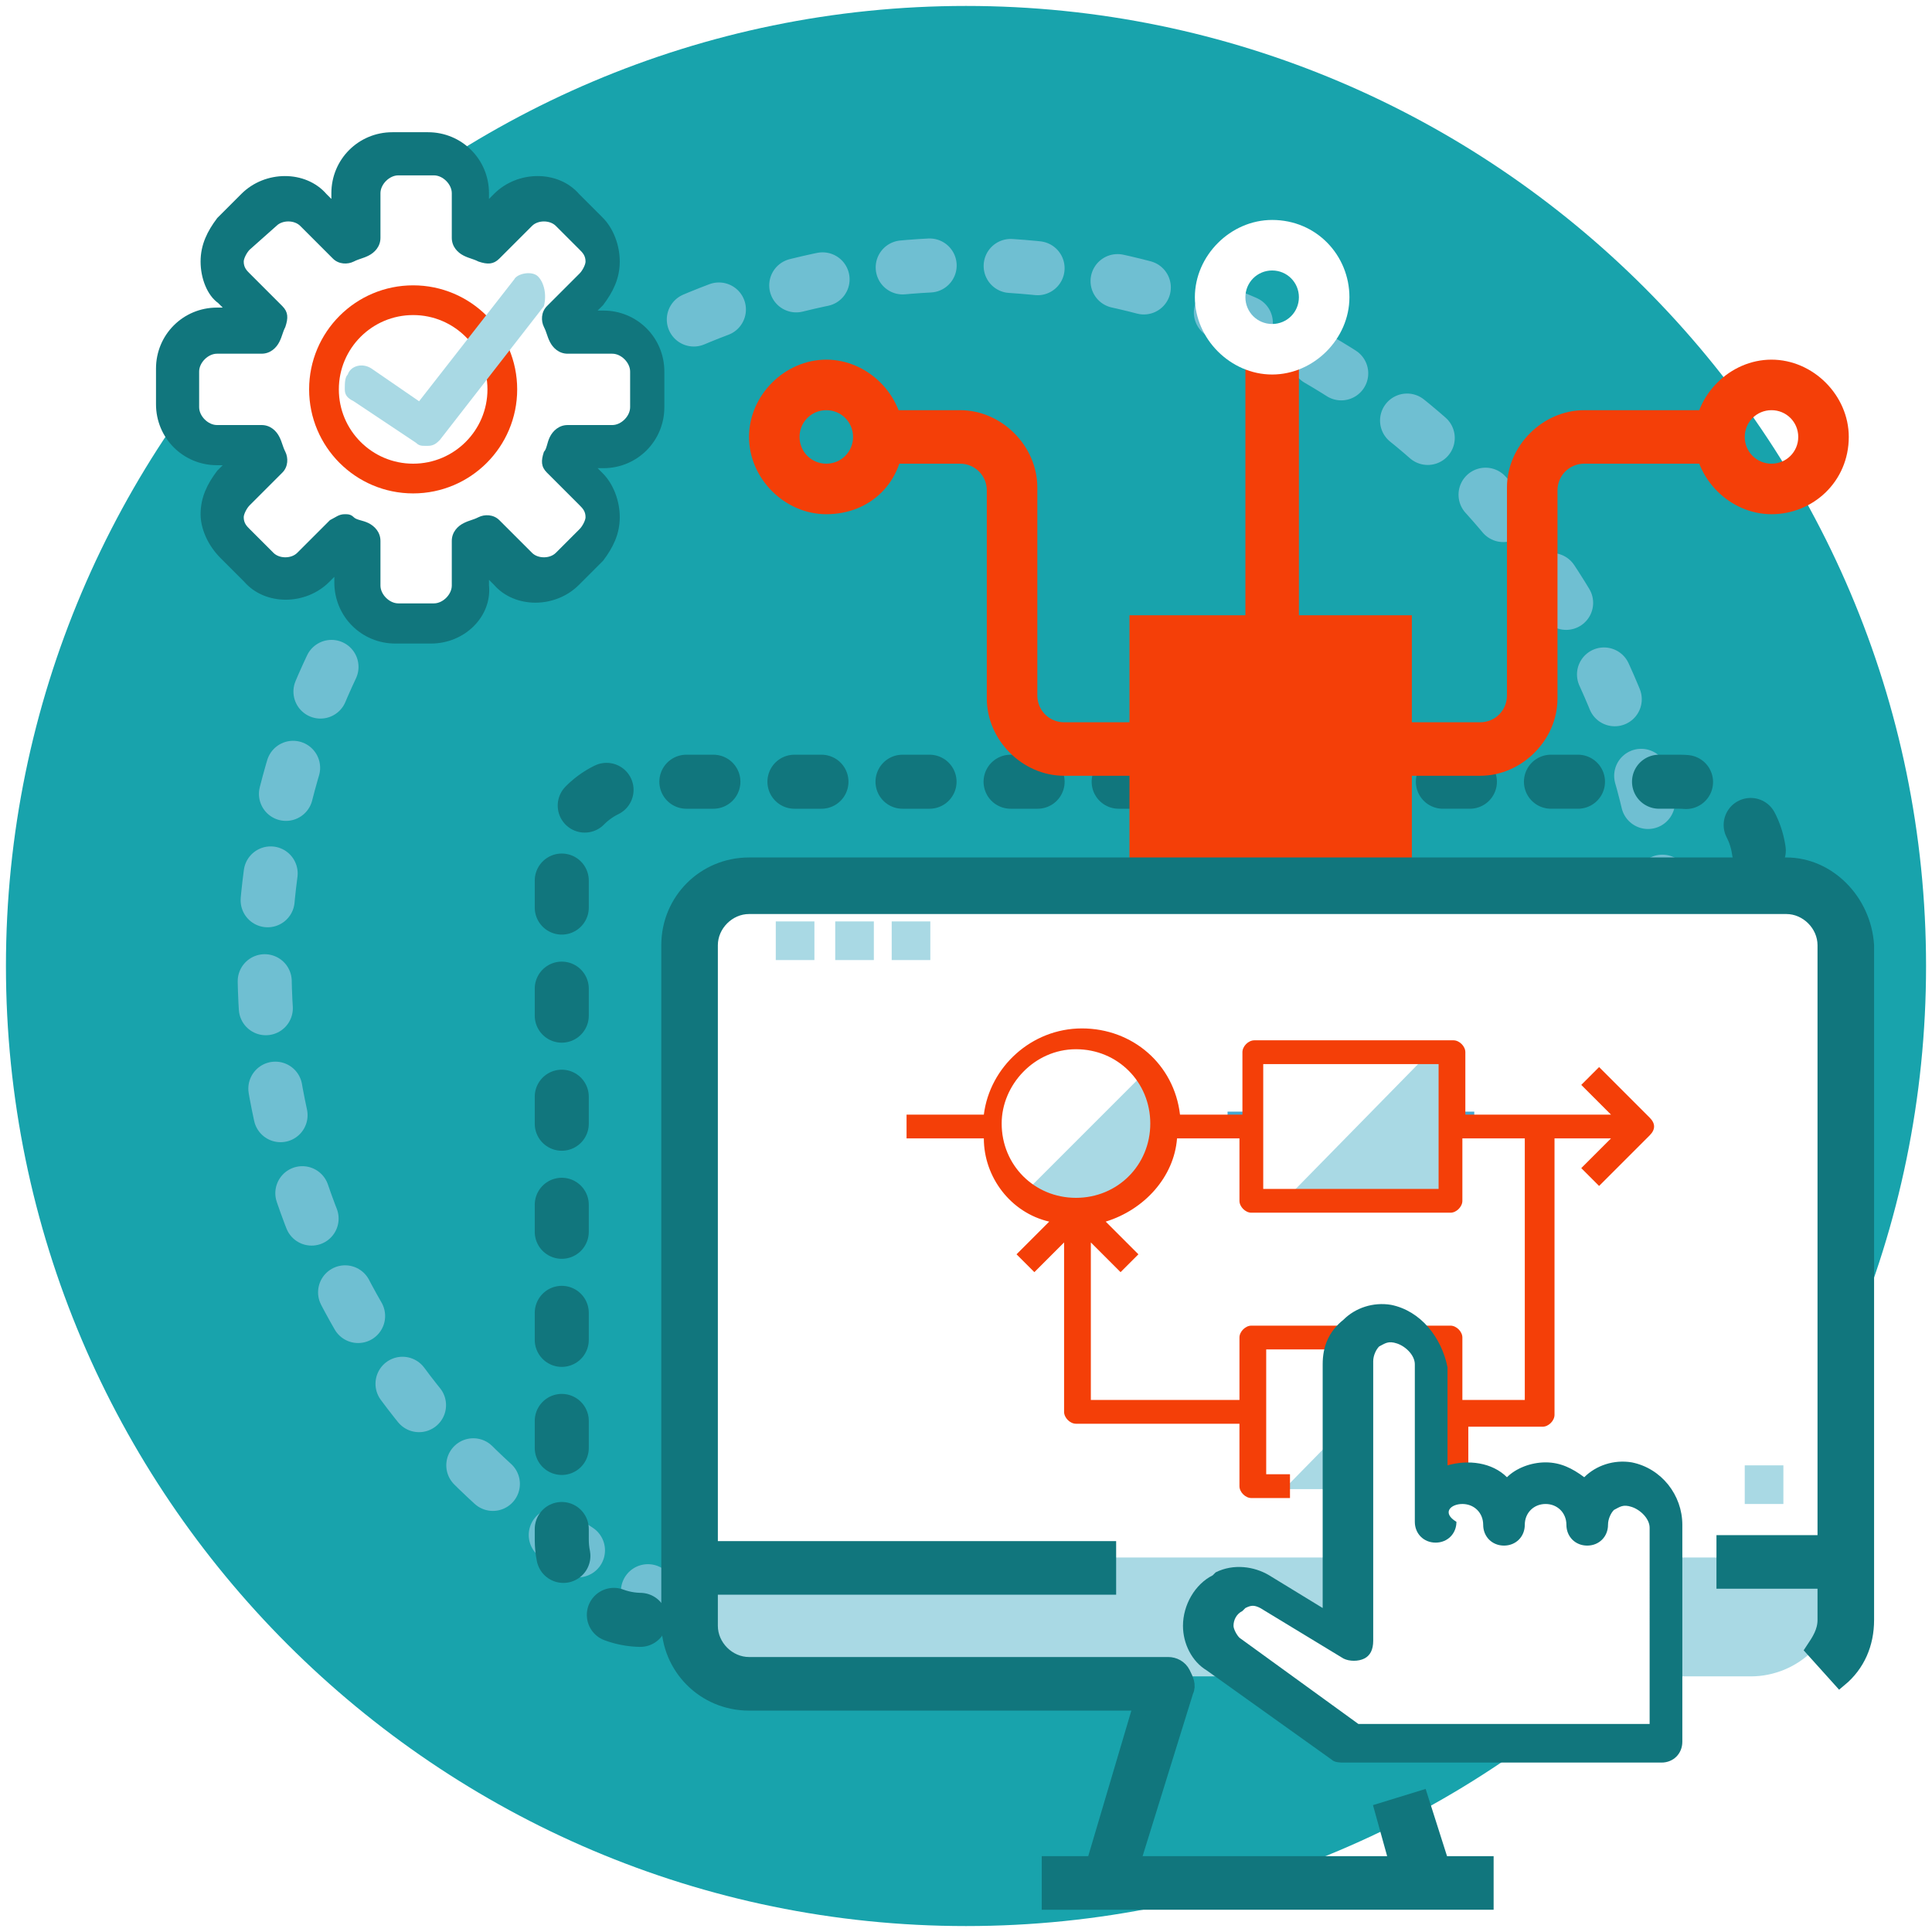 <?xml version="1.0" encoding="utf-8"?>
<!-- Generator: Adobe Illustrator 25.4.1, SVG Export Plug-In . SVG Version: 6.00 Build 0)  -->
<svg version="1.1" id="Warstwa_1" xmlns="http://www.w3.org/2000/svg" xmlns:xlink="http://www.w3.org/1999/xlink" x="0px" y="0px"
	 viewBox="0 0 65 65" style="enable-background:new 0 0 65 65;" xml:space="preserve">
<style type="text/css">
	.st0{fill-rule:evenodd;clip-rule:evenodd;fill:#18A3AC;}
	.st1{fill:none;stroke:#E52A17;stroke-width:1.506;stroke-linejoin:round;stroke-miterlimit:10;}
	.st2{fill:#E52A17;}
	.st3{fill:#FFFFFF;}
	.st4{fill-rule:evenodd;clip-rule:evenodd;fill:#4646CC;}
	.st5{fill:#A9D9E4;}
	.st6{fill:#463E77;}
	.st7{fill:#463E77;stroke:#463E77;stroke-width:6;stroke-miterlimit:10;}
	.st8{fill:none;stroke:#F43F08;stroke-width:2;stroke-linejoin:round;stroke-miterlimit:10;}
	.st9{fill:none;stroke:#FFFFFF;stroke-width:2;stroke-linejoin:round;stroke-miterlimit:10;}
	.st10{fill:#F43F08;}
	.st11{fill:#F41D00;}
	.st12{fill-rule:evenodd;clip-rule:evenodd;fill:#463E77;}
	.st13{fill-rule:evenodd;clip-rule:evenodd;fill:#FFFFFF;}
	.st14{fill:none;stroke:#FFFFFF;stroke-linecap:round;stroke-miterlimit:10;}
	.st15{fill:none;stroke:#FFFFFF;stroke-width:1.147;stroke-linecap:round;stroke-miterlimit:10;}
	.st16{fill:#FFFFFF;stroke:#F43F08;stroke-miterlimit:10;}
	.st17{fill:none;stroke:#F43F08;stroke-width:2.309;stroke-linejoin:round;stroke-miterlimit:10;}
	.st18{fill:none;stroke:#FFFFFF;stroke-width:2.309;stroke-linejoin:round;stroke-miterlimit:10;}
	.st19{fill:none;stroke:#463E77;stroke-width:2.309;stroke-linejoin:round;stroke-miterlimit:10;}
	.st20{fill-rule:evenodd;clip-rule:evenodd;fill:#F43F08;}
	.st21{fill-rule:evenodd;clip-rule:evenodd;fill:#F41D00;}
	.st22{fill:#463E77;stroke:#463E77;stroke-width:4;stroke-miterlimit:10;}
	.st23{fill:#4646CC;stroke:#463E77;stroke-width:2.654;stroke-miterlimit:10;}
	.st24{fill:#4646CC;stroke:#463E77;stroke-width:3.539;stroke-miterlimit:10;}
	.st25{fill:none;stroke:#E52A17;stroke-width:1.147;stroke-linecap:round;stroke-miterlimit:10;}
	.st26{fill:#4646CC;}
	.st27{fill:#E61B72;stroke:#E52A17;stroke-width:1.147;stroke-linecap:round;stroke-miterlimit:10;}
	.st28{fill:#E52A17;stroke:#E52A17;stroke-width:1.147;stroke-linecap:round;stroke-miterlimit:10;}
	.st29{fill:none;}
	.st30{fill:#463E77;stroke:#463E77;stroke-width:5.551;stroke-miterlimit:10;}
	.st31{fill:none;stroke:#F43F08;stroke-width:1.85;stroke-linejoin:round;stroke-miterlimit:10;}
	.st32{fill:none;stroke:#FFFFFF;stroke-width:1.312;stroke-linejoin:round;stroke-miterlimit:10;}
	.st33{fill:#463E77;stroke:#463E77;stroke-width:1.85;stroke-miterlimit:10;}
	.st34{fill:none;stroke:#F43F08;stroke-width:1.833;stroke-linejoin:round;stroke-miterlimit:10;}
	.st35{fill:#FFFFFF;stroke:#F43F08;stroke-width:1.85;stroke-miterlimit:10;}
	.st36{fill:none;stroke:#463E77;stroke-width:1.85;stroke-linejoin:round;stroke-miterlimit:10;}
	.st37{fill:none;stroke:#F43F08;stroke-width:1.552;stroke-linejoin:round;stroke-miterlimit:10;}
	.st38{fill:#FFFFFF;stroke:#F43F08;stroke-width:1.85;stroke-linejoin:round;stroke-miterlimit:10;}
	.st39{fill:none;stroke:#463E77;stroke-width:1.552;stroke-linejoin:round;stroke-miterlimit:10;}
	.st40{fill:none;stroke:#F43F08;stroke-width:1.968;stroke-linejoin:round;stroke-miterlimit:10;}
	.st41{fill:none;stroke:#F43F08;stroke-width:1.313;stroke-linejoin:round;stroke-miterlimit:10;}
	.st42{fill:none;stroke:#FFFFFF;stroke-width:1.313;stroke-linejoin:round;stroke-miterlimit:10;}
	.st43{fill:#FFFFFF;stroke:#F41D00;stroke-width:2.988;stroke-miterlimit:10;}
	.st44{fill:#FFFFFF;stroke:#F41D00;stroke-width:2;stroke-miterlimit:10;}
	.st45{fill:#E20613;}
	.st46{fill:none;stroke:#FFFFFF;stroke-width:0.656;stroke-miterlimit:10;}
	.st47{fill:#463E77;stroke:#E52A17;stroke-width:2.26;stroke-linejoin:round;stroke-miterlimit:10;}
	.st48{fill:none;stroke:#E52A17;stroke-width:2.26;stroke-linejoin:round;stroke-miterlimit:10;}
	.st49{fill:none;stroke:#000100;stroke-width:2.26;stroke-linejoin:round;stroke-miterlimit:10;}
	.st50{fill:#FFFFFF;stroke:#E52A17;stroke-width:2.26;stroke-linejoin:round;stroke-miterlimit:10;}
	.st51{fill:#463E77;stroke:#463E77;stroke-width:5.312;stroke-miterlimit:10;}
	.st52{fill:none;stroke:#F43F08;stroke-width:1.771;stroke-linejoin:round;stroke-miterlimit:10;}
	.st53{fill:none;stroke:#FFFFFF;stroke-width:1.255;stroke-linejoin:round;stroke-miterlimit:10;}
	.st54{fill:#463E77;stroke:#463E77;stroke-width:1.771;stroke-miterlimit:10;}
	.st55{fill:none;stroke:#F43F08;stroke-width:1.682;stroke-linejoin:round;stroke-miterlimit:10;}
	.st56{fill:none;stroke:#FFFFFF;stroke-width:1.682;stroke-linejoin:round;stroke-miterlimit:10;}
	.st57{fill:#463E77;stroke:#FFFFFF;stroke-width:2.045;stroke-linejoin:round;stroke-miterlimit:10;}
	.st58{fill:none;stroke:#F43F08;stroke-width:2.045;stroke-linejoin:round;stroke-miterlimit:10;}
	.st59{fill:#FFFFFF;stroke:#F43F08;stroke-width:2.045;stroke-linejoin:round;stroke-miterlimit:10;}
	.st60{fill:none;stroke:#F43F08;stroke-width:1.776;stroke-linejoin:round;stroke-miterlimit:10;}
	.st61{fill:none;stroke:#E52A17;stroke-width:1.24;stroke-linecap:round;stroke-miterlimit:10;}
	.st62{fill:#FFFFFF;stroke:#F43F08;stroke-width:1.902;stroke-miterlimit:10;}
	.st63{fill:none;stroke:#F43F08;stroke-width:1.902;stroke-linejoin:round;stroke-miterlimit:10;}
	.st64{fill:none;stroke:#463E77;stroke-width:2.702;stroke-linejoin:round;stroke-miterlimit:10;}
	.st65{fill:none;stroke:#F43F08;stroke-width:2.702;stroke-linejoin:round;stroke-miterlimit:10;}
	.st66{fill:#F41D00;stroke:#E52A17;stroke-width:0.713;stroke-miterlimit:10;}
	.st67{fill:none;stroke:#E52A17;stroke-width:1.902;stroke-miterlimit:10;}
	.st68{fill:#463E77;stroke:#E52A17;stroke-width:1.902;stroke-miterlimit:10;}
	.st69{fill:#FFFFFF;stroke:#F43F08;stroke-width:1.748;stroke-miterlimit:10;}
	.st70{fill:none;stroke:#F43F08;stroke-width:1.748;stroke-linejoin:round;stroke-miterlimit:10;}
	.st71{fill:none;stroke:#463E77;stroke-width:2.482;stroke-linejoin:round;stroke-miterlimit:10;}
	.st72{fill:none;stroke:#F43F08;stroke-width:2.482;stroke-linejoin:round;stroke-miterlimit:10;}
	.st73{fill:#463E77;stroke:#E52A17;stroke-width:2;stroke-linejoin:round;stroke-miterlimit:10;}
	.st74{fill:#FFFFFF;stroke:#463E77;stroke-width:1.096;stroke-miterlimit:10;}
	.st75{fill:none;stroke:#E52A17;stroke-width:1.116;stroke-linecap:round;stroke-miterlimit:10;}
	.st76{fill:none;stroke:#E52A17;stroke-width:1.116;stroke-linecap:round;stroke-miterlimit:10;stroke-dasharray:1.74,2.611;}
	.st77{fill:none;stroke:#E52A17;stroke-width:1.651;stroke-linecap:round;stroke-miterlimit:10;}
	.st78{fill:none;stroke:#E52A17;stroke-width:0.825;stroke-linecap:round;stroke-miterlimit:10;}
	.st79{fill:none;stroke:#E52A17;stroke-width:1.13;stroke-linecap:round;stroke-miterlimit:10;}
	.st80{fill:none;stroke:#FFFFFF;stroke-width:1.13;stroke-linejoin:round;stroke-miterlimit:10;}
	.st81{fill:none;stroke:#E52A17;stroke-width:0.847;stroke-linecap:round;stroke-miterlimit:10;}
	.st82{fill:#463E77;stroke:#E52A17;stroke-width:1.651;stroke-miterlimit:10;}
	.st83{fill:#463E77;stroke:#E52A17;stroke-width:2;stroke-miterlimit:10;}
	.st84{fill:none;stroke:#E52A17;stroke-width:2;stroke-linecap:round;stroke-miterlimit:10;}
	.st85{fill:#FFFFFF;stroke:#E52A17;stroke-linecap:round;stroke-miterlimit:10;}
	.st86{fill:#FFFFFF;stroke:#E52A17;stroke-width:0.5;stroke-linecap:round;stroke-miterlimit:10;}
	.st87{fill:#E42320;}
	.st88{fill:#FFFFFF;stroke:#F43F08;stroke-width:2;stroke-miterlimit:10;}
	.st89{fill:none;stroke:#463E77;stroke-width:2;stroke-linejoin:round;stroke-miterlimit:10;}
	.st90{fill:#FFFFFF;stroke:#F43F08;stroke-linejoin:round;stroke-miterlimit:10;}
	.st91{fill:none;stroke:#463E77;stroke-linejoin:round;stroke-miterlimit:10;}
	.st92{fill:none;stroke:#F43F08;stroke-linejoin:round;stroke-miterlimit:10;}
	.st93{fill:none;stroke:#E52A17;stroke-width:1.129;stroke-miterlimit:10;}
	.st94{fill:none;stroke:#E52A17;stroke-width:2.258;stroke-linecap:round;stroke-linejoin:round;stroke-miterlimit:10;}
	.st95{fill:none;stroke:#E52A17;stroke-width:2;stroke-linecap:round;stroke-linejoin:round;stroke-miterlimit:10;}
	.st96{fill:none;stroke:#E52A17;stroke-width:2;stroke-miterlimit:10;}
	.st97{fill:none;stroke:#E52A17;stroke-width:1.51;stroke-linejoin:round;stroke-miterlimit:10;}
	.st98{fill:#463E77;stroke:#E52A17;stroke-width:1.51;stroke-linejoin:round;stroke-miterlimit:10;}
	.st99{fill:#FFFFFF;stroke:#E52A17;stroke-width:2;stroke-linecap:round;stroke-linejoin:round;stroke-miterlimit:10;}
	.st100{fill:#4646CC;stroke:#E52A17;stroke-width:2;stroke-linecap:round;stroke-linejoin:round;stroke-miterlimit:10;}
	.st101{fill:#FFFFFF;stroke:#E52A17;stroke-width:2.392;stroke-linecap:round;stroke-linejoin:round;stroke-miterlimit:10;}
	.st102{fill:none;stroke:#E52A17;stroke-width:2.392;stroke-linecap:round;stroke-linejoin:round;stroke-miterlimit:10;}
	.st103{fill:none;stroke:#E52A17;stroke-width:2.119;stroke-linecap:round;stroke-linejoin:round;stroke-miterlimit:10;}
	.st104{fill:none;stroke:#E52A17;stroke-width:2.119;stroke-miterlimit:10;}
	.st105{fill:#463E77;stroke:#463E77;stroke-width:1.645;stroke-linecap:round;stroke-linejoin:round;stroke-miterlimit:10;}
	.st106{fill:#FFFFFF;stroke:#463E77;stroke-width:1.543;stroke-linecap:round;stroke-linejoin:round;stroke-miterlimit:10;}
	.st107{fill:#E52A17;stroke:#E52A17;stroke-miterlimit:10;}
	.st108{fill:#463E77;stroke:#463E77;stroke-width:0.537;stroke-miterlimit:10;}
	.st109{fill:#E52A17;stroke:#E52A17;stroke-width:0.537;stroke-miterlimit:10;}
	.st110{fill:#FFFFFF;stroke:#E52A17;stroke-miterlimit:10;}
	.st111{fill:#E52A17;stroke:#FFFFFF;stroke-miterlimit:10;}
	.st112{fill:#463E77;stroke:#463E77;stroke-width:0.164;stroke-linecap:round;stroke-linejoin:round;stroke-miterlimit:10;}
	.st113{fill:#F41D00;stroke:#F43F08;stroke-width:0.164;stroke-linecap:round;stroke-linejoin:round;stroke-miterlimit:10;}
	.st114{fill:#FFFFFF;stroke:#FFFFFF;stroke-width:0.164;stroke-linecap:round;stroke-linejoin:round;stroke-miterlimit:10;}
	.st115{fill:none;stroke:#F43F08;stroke-width:1.698;stroke-linejoin:round;stroke-miterlimit:10;}
	.st116{fill:#463E77;stroke:#463E77;stroke-width:5.093;stroke-miterlimit:10;}
	.st117{fill:#FFFFFF;stroke:#F43F08;stroke-width:1.698;stroke-linejoin:round;stroke-miterlimit:10;}
	.st118{fill:#463E77;stroke:#F43F08;stroke-width:1.698;stroke-linejoin:round;stroke-miterlimit:10;}
	.st119{fill:none;stroke:#F43F08;stroke-width:1.959;stroke-linejoin:round;stroke-miterlimit:10;}
	.st120{fill:none;stroke:#F43F08;stroke-width:1.613;stroke-linejoin:round;stroke-miterlimit:10;}
	.st121{fill:none;stroke:#FFFFFF;stroke-width:1.613;stroke-linejoin:round;stroke-miterlimit:10;}
	.st122{fill:#FFFFFF;stroke:#F43F08;stroke-width:1.57;stroke-linejoin:round;stroke-miterlimit:10;}
	.st123{fill:#463E77;stroke:#F43F08;stroke-width:1.57;stroke-linejoin:round;stroke-miterlimit:10;}
	.st124{fill:none;stroke:#F43F08;stroke-width:2.673;stroke-linejoin:round;stroke-miterlimit:10;}
	.st125{fill:#F43F08;stroke:#F43F08;stroke-width:0.785;stroke-linecap:round;stroke-linejoin:round;stroke-miterlimit:10;}
	.st126{fill:#FFFFFF;stroke:#F43F08;stroke-width:1.57;stroke-miterlimit:10;}
	.st127{fill:#463E77;stroke:#463E77;stroke-width:1.219;stroke-linecap:round;stroke-linejoin:round;stroke-miterlimit:10;}
	.st128{fill:#FFFFFF;stroke:#463E77;stroke-width:1.144;stroke-linecap:round;stroke-linejoin:round;stroke-miterlimit:10;}
	.st129{fill:#463E77;stroke:#463E77;stroke-width:1.011;stroke-linecap:round;stroke-linejoin:round;stroke-miterlimit:10;}
	.st130{fill:#FFFFFF;stroke:#F43F08;stroke-linecap:round;stroke-linejoin:round;stroke-miterlimit:10;}
	.st131{fill-rule:evenodd;clip-rule:evenodd;fill:#FFFFFF;stroke:#F43F08;stroke-miterlimit:10;}
	.st132{fill:#FFFFFF;stroke:#FFFFFF;stroke-width:0.223;stroke-miterlimit:10;}
	.st133{fill:none;stroke:#E52A17;stroke-width:2.013;stroke-linecap:round;stroke-linejoin:round;stroke-miterlimit:10;}
	.st134{fill:none;stroke:#E52A17;stroke-width:1.783;stroke-linecap:round;stroke-linejoin:round;stroke-miterlimit:10;}
	.st135{fill:none;stroke:#E52A17;stroke-width:1.783;stroke-miterlimit:10;}
	.st136{fill:#FFFFFF;stroke:#E52A17;stroke-width:0.891;stroke-linecap:round;stroke-linejoin:round;stroke-miterlimit:10;}
	.st137{fill-rule:evenodd;clip-rule:evenodd;fill:#FFFFFF;stroke:#E52A17;stroke-width:0.891;stroke-miterlimit:10;}
	.st138{fill:#E52A17;stroke:#E52A17;stroke-width:0.778;stroke-miterlimit:10;}
	.st139{fill:#463E77;stroke:#E52A17;stroke-width:0.891;stroke-linecap:round;stroke-linejoin:round;stroke-miterlimit:10;}
	.st140{fill:none;stroke:#463E77;stroke-linecap:round;stroke-linejoin:round;stroke-miterlimit:10;}
	.st141{fill:#463E77;stroke:#463E77;stroke-linecap:round;stroke-linejoin:round;stroke-miterlimit:10;}
	.st142{fill-rule:evenodd;clip-rule:evenodd;fill:#F41D00;stroke:#F41D00;stroke-width:2;stroke-miterlimit:10;}
	.st143{fill-rule:evenodd;clip-rule:evenodd;fill:#FFFFFF;stroke:#463E77;stroke-width:1.429;stroke-miterlimit:10;}
	.st144{fill:#463E77;stroke:#463E77;stroke-width:4.48;stroke-linejoin:round;stroke-miterlimit:10;}
	.st145{fill:#FFFFFF;stroke:#F41D00;stroke-width:1.792;stroke-linejoin:round;stroke-miterlimit:10;}
	.st146{fill:#463E77;stroke:#F41D00;stroke-width:1.792;stroke-linejoin:round;stroke-miterlimit:10;}
	.st147{fill:none;stroke:#FFFFFF;stroke-width:1.344;stroke-linecap:round;stroke-linejoin:round;stroke-miterlimit:10;}
	.st148{fill:#463E77;stroke:#463E77;stroke-width:1.344;stroke-linecap:round;stroke-linejoin:round;stroke-miterlimit:10;}
	.st149{fill:none;stroke:#F43F08;stroke-width:1.327;stroke-linejoin:round;stroke-miterlimit:10;}
	.st150{fill:none;stroke:#FFFFFF;stroke-width:1.327;stroke-linejoin:round;stroke-miterlimit:10;}
	.st151{fill:#FFFFFF;stroke:#F43F08;stroke-width:0.905;stroke-miterlimit:10;}
	.st152{fill:#FFFFFF;stroke:#F43F08;stroke-width:1.357;stroke-miterlimit:10;}
	.st153{fill:none;stroke:#F43F08;stroke-width:1.357;stroke-miterlimit:10;}
	.st154{fill:#463E77;stroke:#E52A17;stroke-width:1.566;stroke-miterlimit:10;}
	.st155{fill:none;stroke:#E52A17;stroke-width:1.566;stroke-linecap:round;stroke-miterlimit:10;}
	.st156{fill:#463E77;stroke:#E52A17;stroke-width:1.566;stroke-linejoin:round;stroke-miterlimit:10;}
	.st157{fill:none;stroke:#E52A17;stroke-width:1.566;stroke-linejoin:round;stroke-miterlimit:10;}
	.st158{fill:none;stroke:#000100;stroke-width:1.566;stroke-linejoin:round;stroke-miterlimit:10;}
	.st159{fill:#FFFFFF;stroke:#E52A17;stroke-width:1.566;stroke-linejoin:round;stroke-miterlimit:10;}
	.st160{fill:#463E77;stroke:#463E77;stroke-width:1.566;stroke-miterlimit:10;}
	.st161{fill:none;stroke:#F43F08;stroke-width:1.566;stroke-linejoin:round;stroke-miterlimit:10;}
	.st162{fill:#463E77;stroke:#E52A17;stroke-width:1.823;stroke-linejoin:round;stroke-miterlimit:10;}
	.st163{fill:none;stroke:#E52A17;stroke-width:2.131;stroke-linejoin:round;stroke-miterlimit:10;}
	.st164{fill:none;stroke:#000100;stroke-width:2.131;stroke-linejoin:round;stroke-miterlimit:10;}
	.st165{fill:#FFFFFF;stroke:#E52A17;stroke-width:1.823;stroke-linejoin:round;stroke-miterlimit:10;}
	.st166{fill:#FFFFFF;stroke:#F43F08;stroke-width:1.823;stroke-linecap:round;stroke-linejoin:round;stroke-miterlimit:10;}
	
		.st167{fill-rule:evenodd;clip-rule:evenodd;fill:none;stroke:#E52A17;stroke-width:1.818;stroke-linecap:round;stroke-linejoin:round;stroke-miterlimit:10;stroke-dasharray:0.909,2.727;}
	.st168{fill:#463E77;stroke:#463E77;stroke-width:1.818;stroke-miterlimit:10;}
	.st169{fill:none;stroke:#F43F08;stroke-width:1.818;stroke-linejoin:round;stroke-miterlimit:10;}
	.st170{fill:#FFFFFF;stroke:#F43F08;stroke-width:1.818;stroke-miterlimit:10;}
	.st171{fill:none;stroke:#463E77;stroke-width:1.818;stroke-linejoin:round;stroke-miterlimit:10;}
	.st172{fill:#463E77;stroke:#E52A17;stroke-width:1.384;stroke-miterlimit:10;}
	.st173{fill:#E52A17;stroke:#E52A17;stroke-width:0.393;stroke-linecap:round;stroke-linejoin:round;stroke-miterlimit:10;}
	.st174{fill:#463E77;stroke:#E52A17;stroke-width:0.779;stroke-linecap:round;stroke-linejoin:round;stroke-miterlimit:10;}
	.st175{fill:#FFFFFF;stroke:#E52A17;stroke-width:0.393;stroke-linecap:round;stroke-linejoin:round;stroke-miterlimit:10;}
	.st176{fill:#463E77;stroke:#E52A17;stroke-width:1.078;stroke-linecap:round;stroke-linejoin:round;stroke-miterlimit:10;}
	.st177{fill:none;stroke:#F43F08;stroke-width:1.5;stroke-linecap:round;stroke-linejoin:round;stroke-miterlimit:10;}
	.st178{fill:none;stroke:#FFFFFF;stroke-width:1.5;stroke-linecap:round;stroke-linejoin:round;stroke-miterlimit:10;}
	.st179{fill:none;stroke:#E52A17;stroke-linecap:round;stroke-linejoin:round;stroke-miterlimit:10;stroke-dasharray:0.712,2.136;}
	.st180{fill:#FFFFFF;stroke:#E52A17;stroke-width:1.384;stroke-miterlimit:10;}
	.st181{fill:#CB3517;}
	.st182{fill:#463E77;stroke:#E52A17;stroke-width:0.5;stroke-miterlimit:10;}
	
		.st183{fill:none;stroke:#11767D;stroke-width:0.603;stroke-linecap:round;stroke-linejoin:round;stroke-miterlimit:10;stroke-dasharray:0.429,1.288;}
	.st184{fill:#11767D;}
	.st185{fill:#E52A17;stroke:#11767D;stroke-width:0.301;stroke-miterlimit:10;}
	.st186{fill:#463E77;stroke:#463E77;stroke-width:0.992;stroke-linecap:round;stroke-linejoin:round;stroke-miterlimit:10;}
	.st187{fill:#463E77;stroke:#E52A17;stroke-width:1.5;stroke-linecap:round;stroke-linejoin:round;stroke-miterlimit:10;}
	.st188{fill:#4646CC;stroke:#E52A17;stroke-width:1.5;stroke-linecap:round;stroke-linejoin:round;stroke-miterlimit:10;}
	.st189{fill:none;stroke:#E52A17;stroke-width:1.5;stroke-linecap:round;stroke-linejoin:round;stroke-miterlimit:10;}
	.st190{fill:none;stroke:#FFFFFF;stroke-width:0.75;stroke-linecap:round;stroke-linejoin:round;stroke-miterlimit:10;}
	.st191{fill:#463E77;stroke:#463E77;stroke-width:5;stroke-linejoin:round;stroke-miterlimit:10;}
	.st192{fill:#FFFFFF;stroke:#F41D00;stroke-width:2;stroke-linecap:round;stroke-linejoin:round;stroke-miterlimit:10;}
	.st193{fill:#463E77;stroke:#F41D00;stroke-width:2;stroke-linejoin:round;stroke-miterlimit:10;}
	.st194{fill:#FFFFFF;stroke:#F41D00;stroke-width:2;stroke-linejoin:round;stroke-miterlimit:10;}
	.st195{fill:#FFFFFF;stroke:#F43F08;stroke-width:2;stroke-linejoin:round;stroke-miterlimit:10;}
	.st196{fill:#463E77;stroke:#F43F08;stroke-width:2;stroke-linejoin:round;stroke-miterlimit:10;}
	.st197{fill:#F43F08;stroke:#463E77;stroke-miterlimit:10;}
	
		.st198{fill:none;stroke:#E52A17;stroke-width:2;stroke-linecap:round;stroke-linejoin:round;stroke-miterlimit:10;stroke-dasharray:1.64,4.921;}
	.st199{fill:#FFFFFF;stroke:#463E77;stroke-linecap:round;stroke-linejoin:round;stroke-miterlimit:10;}
	.st200{fill:none;stroke:#F43F08;stroke-miterlimit:10;}
	.st201{fill:#54C0F1;}
	.st202{fill:#FF625D;}
	.st203{fill:#1A171B;}
	.st204{fill:#263357;}
	.st205{fill:#F86464;}
	.st206{fill:#61C4F2;}
	.st207{fill:#E64219;}
	.st208{fill:#6FBFD2;}
	.st209{fill:none;stroke:#6FBFD2;stroke-width:0.7;stroke-linecap:round;stroke-linejoin:round;stroke-miterlimit:10;}
	.st210{fill:none;stroke:#E64219;stroke-width:0.7;stroke-miterlimit:10;}
	.st211{fill:none;stroke:#E64219;stroke-width:0.7;stroke-linecap:round;stroke-linejoin:round;stroke-miterlimit:10;}
	.st212{fill:none;stroke:#6FBFD2;stroke-width:0.569;stroke-linecap:round;stroke-linejoin:round;stroke-miterlimit:10;}
	.st213{fill:none;stroke:#FFFFFF;stroke-width:0.6;stroke-linecap:round;stroke-linejoin:round;stroke-miterlimit:10;}
	.st214{fill:none;stroke:#FFFFFF;stroke-width:0.6;stroke-miterlimit:10;}
	.st215{fill:none;stroke:#FFFFFF;stroke-width:0.559;stroke-linecap:round;stroke-miterlimit:10;}
	.st216{fill:none;stroke:#FFFFFF;stroke-width:0.581;stroke-linecap:round;stroke-linejoin:round;stroke-miterlimit:10;}
	.st217{fill:none;stroke:#FFFFFF;stroke-width:0.589;stroke-linecap:round;stroke-linejoin:round;stroke-miterlimit:10;}
	.st218{clip-path:url(#SVGID_00000010296389680306389430000001740295325647463594_);}
	.st219{clip-path:url(#SVGID_00000006683289053907214990000013484855326065062588_);}
	.st220{fill:none;stroke:#FFFFFF;stroke-width:0.568;stroke-linecap:round;stroke-linejoin:round;stroke-miterlimit:10;}
	.st221{fill:none;stroke:#222222;stroke-width:0.144;stroke-linecap:round;stroke-linejoin:round;stroke-miterlimit:10;}
	.st222{fill:#222222;}
	.st223{fill:none;stroke:#222222;stroke-width:0.154;stroke-linecap:round;stroke-linejoin:round;stroke-miterlimit:10;}
	.st224{fill:none;stroke:#FFFFFF;stroke-width:0.74;stroke-linecap:round;stroke-linejoin:round;stroke-miterlimit:10;}
	.st225{fill:none;stroke:#FFFFFF;stroke-width:0.559;stroke-linecap:round;stroke-linejoin:round;stroke-miterlimit:10;}
	.st226{fill:none;stroke:#FFFFFF;stroke-width:0.932;stroke-linejoin:round;stroke-miterlimit:10;}
	.st227{fill:none;stroke:#FFFFFF;stroke-width:0.559;stroke-miterlimit:10;}
	.st228{fill:none;stroke:#FFFFFF;stroke-width:0.542;stroke-linecap:round;stroke-linejoin:round;stroke-miterlimit:10;}
	.st229{fill:none;stroke:#FFFFFF;stroke-width:0.625;stroke-linecap:round;stroke-linejoin:round;stroke-miterlimit:10;}
	.st230{fill:none;stroke:#FFFFFF;stroke-width:0.593;stroke-linecap:round;stroke-linejoin:round;stroke-miterlimit:10;}
	.st231{fill:none;stroke:#FFFFFF;stroke-width:0.593;stroke-miterlimit:10;}
	.st232{fill:none;stroke:#FFFFFF;stroke-width:0.584;stroke-miterlimit:10;}
	.st233{fill:none;stroke:#FFFFFF;stroke-width:0.584;stroke-linecap:round;stroke-linejoin:round;stroke-miterlimit:10;}
	.st234{fill:none;stroke:#026BB1;stroke-width:0.71;stroke-linecap:round;stroke-linejoin:round;stroke-miterlimit:10;}
	.st235{fill:none;stroke:#026BB1;stroke-width:0.532;stroke-linecap:round;stroke-linejoin:round;stroke-miterlimit:10;}
	.st236{fill:none;stroke:#FFFFFF;stroke-width:0.734;stroke-linecap:round;stroke-linejoin:round;stroke-miterlimit:10;}
	.st237{fill:#FFFFFF;stroke:#026BB1;stroke-width:0.532;stroke-linecap:round;stroke-linejoin:round;stroke-miterlimit:10;}
	.st238{filter:url(#Adobe_OpacityMaskFilter);}
	.st239{mask:url(#mask-2_2_);fill-rule:evenodd;clip-rule:evenodd;fill:#267712;}
	.st240{fill-rule:evenodd;clip-rule:evenodd;fill:#B9DBA2;}
	.st241{fill-rule:evenodd;clip-rule:evenodd;fill:#1C540C;}
	.st242{filter:url(#Adobe_OpacityMaskFilter_00000090282432480843806700000001703436006496233361_);}
	.st243{mask:url(#mask-4_14_);fill-rule:evenodd;clip-rule:evenodd;fill:#226610;}
	.st244{filter:url(#Adobe_OpacityMaskFilter_00000005242442875975083650000018259624264327596675_);}
	.st245{mask:url(#mask-4_13_);fill-rule:evenodd;clip-rule:evenodd;fill:#226610;}
	.st246{filter:url(#Adobe_OpacityMaskFilter_00000074435547607939356430000002974988033396028321_);}
	.st247{mask:url(#mask-4_12_);fill-rule:evenodd;clip-rule:evenodd;fill:#F43F08;}
	.st248{filter:url(#Adobe_OpacityMaskFilter_00000132785795700434081670000015024428928274054331_);}
	.st249{mask:url(#mask-4_11_);fill-rule:evenodd;clip-rule:evenodd;fill:#D2E8C4;}
	.st250{filter:url(#Adobe_OpacityMaskFilter_00000022528989390923744060000000148261435284321415_);}
	.st251{mask:url(#mask-4_10_);fill-rule:evenodd;clip-rule:evenodd;fill:#F43F08;}
	.st252{filter:url(#Adobe_OpacityMaskFilter_00000052070470877213048550000016212452571050053513_);}
	.st253{mask:url(#mask-4_9_);fill-rule:evenodd;clip-rule:evenodd;fill:#226610;}
	.st254{filter:url(#Adobe_OpacityMaskFilter_00000049924612734772803900000004337389256088518050_);}
	.st255{mask:url(#mask-4_8_);fill-rule:evenodd;clip-rule:evenodd;fill:#226610;}
	.st256{fill:none;stroke:#000000;stroke-width:2;stroke-linejoin:round;stroke-miterlimit:10;}
	.st257{fill:#A6C9FF;}
	.st258{fill:#7DC5D6;}
	.st259{fill:#F0F3FF;}
	.st260{fill:#4C64E0;}
	.st261{fill:#ADB5D5;}
	.st262{fill:#F6FAFD;}
	.st263{fill:none;stroke:#F43F08;stroke-width:2.631;stroke-linejoin:round;stroke-miterlimit:10;}
	.st264{fill:none;stroke:#11767D;stroke-width:2.631;stroke-linejoin:round;stroke-miterlimit:10;}
	.st265{fill:none;stroke:#FFFFFF;stroke-width:2.631;stroke-linejoin:round;stroke-miterlimit:10;}
	.st266{fill:none;stroke:#FFFFFF;stroke-width:1.254;stroke-linejoin:round;stroke-miterlimit:10;}
	.st267{fill:#9CD3E0;}
	.st268{opacity:0.5;fill:#FFFFFF;}
	.st269{fill:none;stroke:#F43F08;stroke-width:1.969;stroke-linecap:round;stroke-linejoin:round;stroke-miterlimit:10;}
	.st270{fill:none;stroke:#11767D;stroke-width:1.969;stroke-linecap:round;stroke-linejoin:round;stroke-miterlimit:10;}
	.st271{fill:none;stroke:#FFFFFF;stroke-width:1.969;stroke-linecap:round;stroke-linejoin:round;stroke-miterlimit:10;}
	.st272{fill:#11767D;stroke:#11767D;stroke-width:1.566;stroke-miterlimit:10;}
	.st273{fill:#FFFFFF;stroke:#11767D;stroke-miterlimit:10;}
	.st274{fill:none;stroke:#11767D;stroke-width:1.566;stroke-linejoin:round;stroke-miterlimit:10;}
	.st275{fill:none;stroke:#6FBFD2;stroke-width:1.566;stroke-linejoin:round;stroke-miterlimit:10;}
	.st276{fill:#FFFFFF;stroke:#6FBFD2;stroke-width:0;stroke-miterlimit:10;}
	.st277{fill:#586889;}
	.st278{fill:#567BFF;}
	.st279{fill:#F43F08;stroke:#F43F08;stroke-miterlimit:10;}
	.st280{fill:#F7F9FF;}
	.st281{fill:none;stroke:#11767D;stroke-width:1.812;stroke-linejoin:round;stroke-miterlimit:10;}
	.st282{fill:none;stroke:#18A3AC;stroke-width:1.812;stroke-linejoin:round;stroke-miterlimit:10;}
	.st283{fill:none;stroke:#FFFFFF;stroke-width:1.812;stroke-linejoin:round;stroke-miterlimit:10;}
	.st284{fill:none;stroke:#F43F08;stroke-width:1.812;stroke-linejoin:round;stroke-miterlimit:10;}
	.st285{fill:none;stroke:#18A3AC;stroke-width:1.033;stroke-linejoin:round;stroke-miterlimit:10;}
	.st286{fill:#11767D;stroke:#11767D;stroke-miterlimit:10;}
	.st287{fill:none;stroke:#11767D;stroke-width:2.008;stroke-linejoin:round;stroke-miterlimit:10;}
	.st288{fill:none;stroke:#F43F08;stroke-width:2.008;stroke-linejoin:round;stroke-miterlimit:10;}
	
		.st289{fill-rule:evenodd;clip-rule:evenodd;fill:none;stroke:#11767D;stroke-width:2.457;stroke-linejoin:round;stroke-miterlimit:10;}
	.st290{fill:#EF8B73;}
	.st291{fill:none;stroke:#11767D;stroke-width:1.6;stroke-linejoin:round;stroke-miterlimit:10;}
	.st292{fill:#FFFFFF;stroke:#11767D;stroke-width:1.6;stroke-linejoin:round;stroke-miterlimit:10;}
	.st293{fill:none;stroke:#FFFFFF;stroke-width:1.618;stroke-linecap:round;stroke-linejoin:round;stroke-miterlimit:10;}
	.st294{fill:none;stroke:#11767D;stroke-width:0.905;stroke-linejoin:round;stroke-miterlimit:10;}
	.st295{fill:none;stroke:#11767D;stroke-width:1.5;stroke-linejoin:round;stroke-miterlimit:10;}
	.st296{fill:none;stroke:#11767D;stroke-width:2;stroke-linejoin:round;stroke-miterlimit:10;}
	.st297{fill:none;stroke:#11767D;stroke-linejoin:round;stroke-miterlimit:10;}
	.st298{fill:none;stroke:#FFFFFF;stroke-width:1.6;stroke-linejoin:round;stroke-miterlimit:10;}
	.st299{fill:#0B4849;}
	.st300{fill-rule:evenodd;clip-rule:evenodd;fill:none;stroke:#11767D;stroke-width:2;stroke-linejoin:round;stroke-miterlimit:10;}
	.st301{fill:none;stroke:#F43F08;stroke-width:1.518;stroke-linejoin:round;stroke-miterlimit:10;}
	.st302{fill:none;stroke:#FFFFFF;stroke-width:1.194;stroke-miterlimit:10;}
	.st303{fill:none;stroke:#11767D;stroke-width:1.091;stroke-linejoin:round;stroke-miterlimit:10;}
	.st304{fill:#A9D9E4;stroke:#11767D;stroke-width:2;stroke-linejoin:round;stroke-miterlimit:10;}
	.st305{fill:none;stroke:#FFFFFF;stroke-width:1.5;stroke-linejoin:round;stroke-miterlimit:10;}
	.st306{fill:#F43F08;stroke:#F43F08;stroke-width:0.741;stroke-miterlimit:10;}
	.st307{fill:none;stroke:#F43F08;stroke-width:1.343;stroke-linejoin:round;stroke-miterlimit:10;}
	.st308{fill:none;stroke:#18A3AC;stroke-width:0.765;stroke-linejoin:round;stroke-miterlimit:10;}
	.st309{fill:none;stroke:#18A3AC;stroke-width:1.343;stroke-linejoin:round;stroke-miterlimit:10;}
	.st310{fill:none;stroke:#11767D;stroke-width:1.654;stroke-linejoin:round;stroke-miterlimit:10;}
	.st311{fill:none;stroke:#11767D;stroke-width:0.922;stroke-miterlimit:10;}
	.st312{fill:none;stroke:#11767D;stroke-width:0.932;stroke-miterlimit:10;}
	.st313{fill:none;stroke:#11767D;stroke-width:1.865;stroke-miterlimit:10;}
	.st314{fill:none;stroke:#F43F08;stroke-width:2.519;stroke-linejoin:round;stroke-miterlimit:10;}
	.st315{fill:none;stroke:#FFFFFF;stroke-width:1.57;stroke-linejoin:round;stroke-miterlimit:10;}
	.st316{fill:none;stroke:#F43F08;stroke-width:1.69;stroke-linejoin:round;stroke-miterlimit:10;}
	.st317{fill:none;stroke:#FFFFFF;stroke-width:1.69;stroke-linejoin:round;stroke-miterlimit:10;}
	.st318{fill:none;stroke:#FFFFFF;stroke-width:1.55;stroke-linejoin:round;stroke-miterlimit:10;}
	.st319{fill:none;stroke:#11767D;stroke-width:0.92;stroke-miterlimit:10;}
	.st320{fill:none;stroke:#F43F08;stroke-width:1.668;stroke-linejoin:round;stroke-miterlimit:10;}
	.st321{fill:none;stroke:#FFFFFF;stroke-width:1.668;stroke-linejoin:round;stroke-miterlimit:10;}
	.st322{fill:none;stroke:#F43F08;stroke-width:1.232;stroke-linejoin:round;stroke-miterlimit:10;}
	.st323{fill:none;stroke:#F43F08;stroke-width:1.171;stroke-linejoin:round;stroke-miterlimit:10;}
	.st324{fill:none;stroke:#FFFFFF;stroke-width:1.171;stroke-linejoin:round;stroke-miterlimit:10;}
	.st325{fill-rule:evenodd;clip-rule:evenodd;fill:#FFFFFF;stroke:#11767D;stroke-width:0.543;stroke-miterlimit:10;}
	.st326{fill-rule:evenodd;clip-rule:evenodd;fill:#A9D9E4;stroke:#11767D;stroke-width:0.543;stroke-miterlimit:10;}
	.st327{fill-rule:evenodd;clip-rule:evenodd;fill:#11767D;}
	.st328{filter:url(#Adobe_OpacityMaskFilter_00000007411594095675833730000010037523605500039298_);}
	.st329{mask:url(#mask-4_28_);fill-rule:evenodd;clip-rule:evenodd;fill:#11767D;}
	.st330{filter:url(#Adobe_OpacityMaskFilter_00000040573487175026043660000010137240599108177823_);}
	.st331{mask:url(#mask-4_27_);fill-rule:evenodd;clip-rule:evenodd;fill:#11767D;}
	.st332{filter:url(#Adobe_OpacityMaskFilter_00000155867588326680138900000014351669118947440772_);}
	.st333{mask:url(#mask-4_26_);fill-rule:evenodd;clip-rule:evenodd;fill:#F43F08;}
	.st334{filter:url(#Adobe_OpacityMaskFilter_00000143609844337880263890000005577766041750324110_);}
	.st335{mask:url(#mask-4_25_);fill-rule:evenodd;clip-rule:evenodd;fill:#FFFFFF;}
	.st336{filter:url(#Adobe_OpacityMaskFilter_00000060729112301788469320000009886157085305743530_);}
	.st337{mask:url(#mask-4_24_);fill-rule:evenodd;clip-rule:evenodd;fill:#F43F08;}
	.st338{filter:url(#Adobe_OpacityMaskFilter_00000011723786639219726520000013164964637448254088_);}
	.st339{mask:url(#mask-4_23_);fill-rule:evenodd;clip-rule:evenodd;fill:#11767D;}
	.st340{filter:url(#Adobe_OpacityMaskFilter_00000091706009848545774930000010419199343339249575_);}
	.st341{mask:url(#mask-4_22_);fill-rule:evenodd;clip-rule:evenodd;fill:#11767D;}
	.st342{filter:url(#Adobe_OpacityMaskFilter_00000148633369514075182720000008002121566392182198_);}
	.st343{mask:url(#mask-4_21_);fill-rule:evenodd;clip-rule:evenodd;fill:#11767D;}
	.st344{filter:url(#Adobe_OpacityMaskFilter_00000036218860785314038450000015025552218147932807_);}
	.st345{mask:url(#mask-4_20_);fill-rule:evenodd;clip-rule:evenodd;fill:#11767D;}
	.st346{filter:url(#Adobe_OpacityMaskFilter_00000022521390142692949450000012490707409386263227_);}
	.st347{mask:url(#mask-4_19_);fill-rule:evenodd;clip-rule:evenodd;fill:#F43F08;}
	.st348{filter:url(#Adobe_OpacityMaskFilter_00000010285839829908993910000007787780126270289831_);}
	.st349{mask:url(#mask-4_18_);fill-rule:evenodd;clip-rule:evenodd;fill:#FFFFFF;}
	.st350{filter:url(#Adobe_OpacityMaskFilter_00000153697224472959302630000017021694563773066162_);}
	.st351{mask:url(#mask-4_17_);fill-rule:evenodd;clip-rule:evenodd;fill:#F43F08;}
	.st352{filter:url(#Adobe_OpacityMaskFilter_00000131360468657111538290000011382902858536063919_);}
	.st353{mask:url(#mask-4_16_);fill-rule:evenodd;clip-rule:evenodd;fill:#11767D;}
	.st354{filter:url(#Adobe_OpacityMaskFilter_00000160163352943929177160000005961894421946888615_);}
	.st355{mask:url(#mask-4_15_);fill-rule:evenodd;clip-rule:evenodd;fill:#11767D;}
	.st356{filter:url(#Adobe_OpacityMaskFilter_00000029034654577105061210000009165708522695939456_);}
	.st357{mask:url(#mask-4_7_);fill-rule:evenodd;clip-rule:evenodd;fill:#11767D;}
	.st358{filter:url(#Adobe_OpacityMaskFilter_00000158727900280438163460000008468418852076507529_);}
	.st359{mask:url(#mask-4_6_);fill-rule:evenodd;clip-rule:evenodd;fill:#11767D;}
	.st360{filter:url(#Adobe_OpacityMaskFilter_00000072266070571520295080000003678780868532893096_);}
	.st361{mask:url(#mask-4_5_);fill-rule:evenodd;clip-rule:evenodd;fill:#F43F08;}
	.st362{filter:url(#Adobe_OpacityMaskFilter_00000079463912091683859010000005720448828158603404_);}
	.st363{mask:url(#mask-4_4_);fill-rule:evenodd;clip-rule:evenodd;fill:#FFFFFF;}
	.st364{filter:url(#Adobe_OpacityMaskFilter_00000150082906058365109290000016118451237652043136_);}
	.st365{mask:url(#mask-4_3_);fill-rule:evenodd;clip-rule:evenodd;fill:#F43F08;}
	.st366{filter:url(#Adobe_OpacityMaskFilter_00000055688427049484378920000011791696679147443869_);}
	.st367{mask:url(#mask-4_2_);fill-rule:evenodd;clip-rule:evenodd;fill:#11767D;}
	.st368{filter:url(#Adobe_OpacityMaskFilter_00000146481142447687589470000012752478447631723412_);}
	.st369{mask:url(#mask-4_1_);fill-rule:evenodd;clip-rule:evenodd;fill:#11767D;}
	
		.st370{fill-rule:evenodd;clip-rule:evenodd;fill:none;stroke:#6FBFD2;stroke-width:1.818;stroke-linecap:round;stroke-linejoin:round;stroke-miterlimit:10;stroke-dasharray:0.909,2.727;}
	.st371{fill:none;stroke:#11767D;stroke-width:1.209;stroke-linejoin:round;stroke-miterlimit:10;}
	.st372{fill:none;stroke:#11767D;stroke-width:0.756;stroke-linejoin:round;stroke-miterlimit:10;}
	.st373{fill:none;stroke:#FFFFFF;stroke-width:1.4;stroke-linejoin:round;stroke-miterlimit:10;}
	.st374{fill:none;stroke:#FFFFFF;stroke-linejoin:round;stroke-miterlimit:10;}
	.st375{fill:#11767D;stroke:#11767D;stroke-width:0.503;stroke-miterlimit:10;}
	
		.st376{fill:none;stroke:#11767D;stroke-width:1.818;stroke-linecap:round;stroke-linejoin:round;stroke-miterlimit:10;stroke-dasharray:0.909,2.727;}
	.st377{fill:#4DB7E5;}
	.st378{fill:#45A7D1;}
	.st379{fill:#10075E;}
	.st380{fill:#11767D;stroke:#11767D;stroke-width:0.5;stroke-miterlimit:10;}
	.st381{fill:#F43F08;stroke:#F43F08;stroke-width:0.375;stroke-miterlimit:10;}
	.st382{fill-rule:evenodd;clip-rule:evenodd;fill:#A9D9E4;}
	.st383{fill:none;stroke:#11767D;stroke-width:1.761;stroke-linecap:square;stroke-linejoin:round;stroke-miterlimit:10;}
	.st384{fill:none;stroke:#11767D;stroke-width:1.544;stroke-linecap:square;stroke-linejoin:round;stroke-miterlimit:10;}
	.st385{fill:none;stroke:#11767D;stroke-width:1.368;stroke-linecap:square;stroke-linejoin:round;stroke-miterlimit:10;}
	.st386{fill:none;stroke:#F43F08;stroke-width:0.75;stroke-linejoin:round;stroke-miterlimit:10;}
	.st387{fill:none;stroke:#F43F08;stroke-width:0.671;stroke-linejoin:round;stroke-miterlimit:10;}
	.st388{fill:#F43F08;stroke:#F43F08;stroke-width:0.107;stroke-miterlimit:10;}
	.st389{fill:none;stroke:#F43F08;stroke-width:0.836;stroke-linejoin:round;stroke-miterlimit:10;}
	.st390{fill:none;stroke:#F43F08;stroke-width:0.782;stroke-linejoin:round;stroke-miterlimit:10;}
	.st391{fill:none;stroke:#11767D;stroke-width:1.904;stroke-linejoin:round;stroke-miterlimit:10;}
	.st392{fill:none;stroke:#F43F08;stroke-width:2;stroke-miterlimit:10;}
	.st393{fill:none;stroke:#6FBFD2;stroke-width:2;stroke-linejoin:round;stroke-miterlimit:10;}
	.st394{fill:#18A3AC;}
	.st395{fill:#11767D;stroke:#11767D;stroke-width:0.461;stroke-miterlimit:10;}
	.st396{fill:none;stroke:#11767D;stroke-width:1.064;stroke-linejoin:round;stroke-miterlimit:10;}
	.st397{fill:none;stroke:#11767D;stroke-width:1.419;stroke-linejoin:round;stroke-miterlimit:10;}
	.st398{fill:none;stroke:#F43F08;stroke-width:1.867;stroke-linejoin:round;stroke-miterlimit:10;}
	.st399{fill:none;stroke:#11767D;stroke-width:0.71;stroke-miterlimit:10;}
	.st400{fill:none;stroke:#11767D;stroke-width:0.347;stroke-linejoin:round;stroke-miterlimit:10;}
	.st401{fill:none;stroke:#11767D;stroke-width:0.314;stroke-linejoin:round;stroke-miterlimit:10;}
	.st402{fill:none;stroke:#11767D;stroke-width:0.471;stroke-linejoin:round;stroke-miterlimit:10;}
	.st403{fill:#11767D;stroke:#11767D;stroke-width:0.296;stroke-miterlimit:10;}
	.st404{fill:#11767D;stroke:#11767D;stroke-width:0.201;stroke-miterlimit:10;}
	.st405{fill:#11767D;stroke:#11767D;stroke-width:0.114;stroke-miterlimit:10;}
	.st406{fill:#11767D;stroke:#11767D;stroke-width:0.139;stroke-miterlimit:10;}
	.st407{fill:#11767D;stroke:#11767D;stroke-width:0.113;stroke-miterlimit:10;}
	.st408{fill:#F43F08;stroke:#F43F08;stroke-width:0.5;stroke-miterlimit:10;}
	.st409{fill:#11767D;stroke:#11767D;stroke-width:0.25;stroke-miterlimit:10;}
	.st410{fill:none;stroke:#11767D;stroke-width:0.531;stroke-linejoin:round;stroke-miterlimit:10;}
	.st411{fill:#11767D;stroke:#11767D;stroke-width:0.193;stroke-miterlimit:10;}
	.st412{fill:none;stroke:#11767D;stroke-width:1.085;stroke-miterlimit:10;}
	.st413{fill:none;stroke:#11767D;stroke-width:0.481;stroke-linejoin:round;stroke-miterlimit:10;}
	.st414{fill:none;stroke:#11767D;stroke-width:0.721;stroke-linejoin:round;stroke-miterlimit:10;}
	
		.st415{fill-rule:evenodd;clip-rule:evenodd;fill:none;stroke:#FFFFFF;stroke-width:1.713;stroke-linejoin:round;stroke-miterlimit:10;}
	.st416{fill:#11767D;stroke:#11767D;stroke-width:0.139;stroke-miterlimit:10;}
	.st417{fill-rule:evenodd;clip-rule:evenodd;fill:#11767D;stroke:#11767D;stroke-width:0.209;stroke-miterlimit:10;}
	.st418{fill:#FFFFFF;stroke:#F41D00;stroke-width:1.289;stroke-linejoin:round;stroke-miterlimit:10;}
	.st419{fill:none;stroke:#F43F08;stroke-linecap:round;stroke-linejoin:round;stroke-miterlimit:10;}
	.st420{fill:none;stroke:#E52A17;stroke-width:2;stroke-linecap:round;stroke-linejoin:round;}
	.st421{fill:none;stroke:#E52A17;stroke-width:2;stroke-linecap:round;stroke-linejoin:round;stroke-dasharray:0.906,2.717;}
	.st422{fill:none;stroke:#E52A17;stroke-width:2;stroke-linecap:round;stroke-linejoin:round;stroke-dasharray:1.045,3.136;}
	.st423{fill:none;stroke:#FFFFFF;stroke-width:2;stroke-linecap:round;stroke-linejoin:round;}
	.st424{fill:none;stroke:#FFFFFF;stroke-width:2;stroke-linecap:round;stroke-linejoin:round;stroke-dasharray:0.906,2.717;}
	.st425{fill:none;stroke:#FFFFFF;stroke-width:2;stroke-linecap:round;stroke-linejoin:round;stroke-dasharray:1.045,3.136;}
</style>
<path class="st0" d="M64.8,32.5c0,17.8-14.5,32.3-32.3,32.3S0.2,50.3,0.2,32.5c0-17.8,14.5-32.3,32.3-32.3S64.8,14.7,64.8,32.5z"/>
<rect x="31.2" y="31" class="st5" width="1.3" height="1.3"/>
<rect x="28.7" y="31" class="st5" width="1.3" height="1.3"/>
<circle class="st370" cx="32.5" cy="32.5" r="23.6"/>
<g>
	<g>
		<path class="st375" d="M14.5,21.4h-1.2c-1,0-1.8-0.8-1.8-1.8v-0.8l-0.6,0.6c-0.7,0.7-1.9,0.7-2.5,0l-0.8-0.8
			C7.2,18.2,7,17.7,7,17.3c0-0.5,0.2-0.9,0.5-1.3l0.6-0.6H7.3c-1,0-1.8-0.8-1.8-1.8v-1.2c0-1,0.8-1.8,1.8-1.8h0.8l-0.6-0.6
			C7.2,9.8,7,9.3,7,8.8c0-0.5,0.2-0.9,0.5-1.3l0.8-0.8c0.7-0.7,1.9-0.7,2.5,0l0.6,0.6V6.5c0-1,0.8-1.8,1.8-1.8h1.2
			c1,0,1.8,0.8,1.8,1.8v0.8l0.6-0.6c0.7-0.7,1.9-0.7,2.5,0l0.8,0.8c0.3,0.3,0.5,0.8,0.5,1.3c0,0.5-0.2,0.9-0.5,1.3l-0.6,0.6h0.8
			c1,0,1.8,0.8,1.8,1.8v1.2c0,1-0.8,1.8-1.8,1.8h-0.8l0.6,0.6c0.3,0.3,0.5,0.8,0.5,1.3c0,0.5-0.2,0.9-0.5,1.3l-0.8,0.8
			c-0.7,0.7-1.9,0.7-2.5,0l-0.6-0.6v0.8C16.3,20.6,15.5,21.4,14.5,21.4z"/>
	</g>
	<path class="st3" d="M11.6,17.3c0.1,0,0.2,0,0.3,0.1c0.1,0.1,0.3,0.1,0.5,0.2c0.2,0.1,0.4,0.3,0.4,0.6v1.5c0,0.3,0.3,0.6,0.6,0.6
		h1.2c0.3,0,0.6-0.3,0.6-0.6v-1.5c0-0.3,0.2-0.5,0.4-0.6c0.2-0.1,0.3-0.1,0.5-0.2c0.2-0.1,0.5-0.1,0.7,0.1l1.1,1.1
		c0.2,0.2,0.6,0.2,0.8,0l0.8-0.8c0.1-0.1,0.2-0.3,0.2-0.4c0-0.2-0.1-0.3-0.2-0.4l-1.1-1.1c-0.2-0.2-0.2-0.4-0.1-0.7
		c0.1-0.1,0.1-0.3,0.2-0.5c0.1-0.2,0.3-0.4,0.6-0.4h1.5c0.3,0,0.6-0.3,0.6-0.6v-1.2c0-0.3-0.3-0.6-0.6-0.6h-1.5
		c-0.3,0-0.5-0.2-0.6-0.4c-0.1-0.2-0.1-0.3-0.2-0.5c-0.1-0.2-0.1-0.5,0.1-0.7l1.1-1.1c0.1-0.1,0.2-0.3,0.2-0.4
		c0-0.2-0.1-0.3-0.2-0.4l-0.8-0.8c-0.2-0.2-0.6-0.2-0.8,0l-1.1,1.1c-0.2,0.2-0.4,0.2-0.7,0.1c-0.2-0.1-0.3-0.1-0.5-0.2
		c-0.2-0.1-0.4-0.3-0.4-0.6V6.5c0-0.3-0.3-0.6-0.6-0.6h-1.2c-0.3,0-0.6,0.3-0.6,0.6V8c0,0.3-0.2,0.5-0.4,0.6
		c-0.2,0.1-0.3,0.1-0.5,0.2c-0.2,0.1-0.5,0.1-0.7-0.1l-1.1-1.1c-0.2-0.2-0.6-0.2-0.8,0L8.4,8.4C8.3,8.5,8.2,8.7,8.2,8.8
		c0,0.2,0.1,0.3,0.2,0.4l1.1,1.1c0.2,0.2,0.2,0.4,0.1,0.7c-0.1,0.2-0.1,0.3-0.2,0.5c-0.1,0.2-0.3,0.4-0.6,0.4H7.3
		c-0.3,0-0.6,0.3-0.6,0.6v1.2c0,0.3,0.3,0.6,0.6,0.6h1.5c0.3,0,0.5,0.2,0.6,0.4c0.1,0.2,0.1,0.3,0.2,0.5c0.1,0.2,0.1,0.5-0.1,0.7
		l-1.1,1.1c-0.1,0.1-0.2,0.3-0.2,0.4c0,0.2,0.1,0.3,0.2,0.4l0.8,0.8c0.2,0.2,0.6,0.2,0.8,0l1.1-1.1C11.3,17.4,11.4,17.3,11.6,17.3z"
		/>
	<circle class="st200" cx="13.9" cy="13.1" r="3"/>
	<path class="st5" d="M18.1,9.3c-0.2-0.2-0.7-0.1-0.8,0.1l-3.2,4.1l-1.6-1.1c-0.3-0.2-0.7-0.1-0.8,0.2c-0.1,0.1-0.1,0.3-0.1,0.5
		c0,0.2,0.1,0.3,0.3,0.4l2.1,1.4c0.1,0.1,0.2,0.1,0.3,0.1c0,0,0.1,0,0.1,0c0.2,0,0.3-0.1,0.4-0.2l3.5-4.5
		C18.4,9.9,18.3,9.5,18.1,9.3z"/>
</g>
<g>
	<path class="st376" d="M58.3,53.8c0.6-0.5,0.9-1.2,0.9-2v-2V29c0-1.5-1.2-2.7-2.7-2.7H21.6c-1.5,0-2.7,1.2-2.7,2.7v20.8v2
		c0,1.5,1.2,2.7,2.7,2.7h13.2"/>
</g>
<g>
	<g>
		<g>
			<g>
				<path class="st10" d="M27.8,17.3c-1.4,0-2.6-1.2-2.6-2.6c0-1.4,1.2-2.6,2.6-2.6c1.4,0,2.6,1.2,2.6,2.6
					C30.4,16.2,29.3,17.3,27.8,17.3z M27.8,13.8c-0.5,0-0.9,0.4-0.9,0.9c0,0.5,0.4,0.9,0.9,0.9c0.5,0,0.9-0.4,0.9-0.9
					C28.7,14.2,28.3,13.8,27.8,13.8z"/>
			</g>
			<g>
				<path class="st10" d="M59.6,17.3c-1.4,0-2.6-1.2-2.6-2.6c0-1.4,1.2-2.6,2.6-2.6c1.4,0,2.6,1.2,2.6,2.6
					C62.2,16.2,61,17.3,59.6,17.3z M59.6,13.8c-0.5,0-0.9,0.4-0.9,0.9c0,0.5,0.4,0.9,0.9,0.9c0.5,0,0.9-0.4,0.9-0.9
					C60.5,14.2,60.1,13.8,59.6,13.8z"/>
			</g>
			<g>
				<rect x="41.9" y="11.7" class="st10" width="1.8" height="17"/>
			</g>
			<g>
				<path class="st10" d="M49.8,26.1h-14c-1.4,0-2.6-1.2-2.6-2.6v-7c0-0.5-0.4-0.9-0.9-0.9h-2.7v-1.8h2.7c1.4,0,2.6,1.2,2.6,2.6v7
					c0,0.5,0.4,0.9,0.9,0.9h14c0.5,0,0.9-0.4,0.9-0.9v-7c0-1.4,1.2-2.6,2.6-2.6h4.5v1.8h-4.5c-0.5,0-0.9,0.4-0.9,0.9v7
					C52.4,24.9,51.2,26.1,49.8,26.1z"/>
			</g>
			<g>
				<path class="st3" d="M42.8,12.6c-1.4,0-2.6-1.2-2.6-2.6c0-1.4,1.2-2.6,2.6-2.6c1.5,0,2.6,1.2,2.6,2.6
					C45.4,11.4,44.2,12.6,42.8,12.6z M42.8,9.1c-0.5,0-0.9,0.4-0.9,0.9c0,0.5,0.4,0.9,0.9,0.9c0.5,0,0.9-0.4,0.9-0.9
					C43.7,9.5,43.3,9.1,42.8,9.1z"/>
			</g>
		</g>
	</g>
	<rect x="38" y="20.7" class="st10" width="9.5" height="9.5"/>
</g>
<g>
	<path class="st5" d="M24,38.9L24,38.9c1.8,5.9,7.4,11.3,13.4,12.7l-0.1,1l-13.7-0.1V38.9H24z"/>
	<g>
		<rect x="30.3" y="37.4" class="st377" width="3.8" height="0.8"/>
		<rect x="38.3" y="37.4" class="st377" width="4.6" height="0.8"/>
		<path class="st377" d="M55.5,37.6l-1.7-1.7l-0.6,0.6l1,1H48v0.8h3.4v8.8H48V48h3.8c0.2,0,0.4-0.2,0.4-0.4v-9.3h1.9l-1,1l0.6,0.6
			l1.7-1.7C55.6,38,55.6,37.7,55.5,37.6z"/>
		<path class="st377" d="M36.6,41.8l1,1l0.6-0.6l-1.7-1.7c-0.2-0.2-0.4-0.2-0.6,0l-1.7,1.7l0.6,0.6l1-1v5.7c0,0.2,0.2,0.4,0.4,0.4
			H43v-0.8h-6.3V41.8z"/>
	</g>
	<circle class="st3" cx="36.2" cy="37.9" r="2.9"/>
	<rect x="41.9" y="35.3" class="st3" width="6.7" height="5"/>
	<polyline class="st3" points="46.3,50.1 48.8,50.1 48.8,47.5 48.8,45 42.1,45 42.1,47.5 42.1,50.1 44.6,50.1 	"/>
	<path class="st3" d="M62.4,52.6h-39V31.4c0-0.6,0.5-1.1,1.1-1.1h36.8c0.6,0,1.1,0.5,1.1,1.1V52.6z"/>
	<path class="st5" d="M58.9,56.4H26.1c-1.6,0-3-1.3-3-3v-1h38.7v1C61.9,55.1,60.5,56.4,58.9,56.4z"/>
	<g>
		<polygon class="st5" points="43.2,40.4 48.8,40.4 48.8,35.3 48.2,35.3 		"/>
	</g>
	<g>
		<polygon class="st5" points="43.2,50.1 48.8,50.1 48.8,45 48.2,45 		"/>
	</g>
	<g>
		<path class="st5" d="M34.4,40.2c0.5,0.4,1.1,0.6,1.8,0.6c1.6,0,2.9-1.3,2.9-2.9c0-0.7-0.2-1.3-0.6-1.8L34.4,40.2z"/>
	</g>
	<rect x="48.8" y="37.4" class="st378" width="0.8" height="0.8"/>
	<rect x="41.3" y="37.4" class="st378" width="0.8" height="0.8"/>
	<path class="st10" d="M35.3,41.1l-1.1,1.1l0.6,0.6l1-1v5.7c0,0.2,0.2,0.4,0.4,0.4h5.5v2.1c0,0.2,0.2,0.4,0.4,0.4h1.3v-0.8h-0.8
		v-4.2h5.9v4.2h-0.8v0.8h1.3c0.2,0,0.4-0.2,0.4-0.4V48h2.5c0.2,0,0.4-0.2,0.4-0.4v-9.3h1.9l-1,1l0.6,0.6l1.7-1.7
		c0.2-0.2,0.2-0.4,0-0.6l-1.7-1.7l-0.6,0.6l1,1h-4.9v-2.1c0-0.2-0.2-0.4-0.4-0.4h-6.7c-0.2,0-0.4,0.2-0.4,0.4v2.1h-2.1
		c-0.2-1.7-1.6-2.9-3.3-2.9s-3.1,1.3-3.3,2.9h-2.6v0.8h2.6C33.1,39.6,34,40.8,35.3,41.1z M42.5,35.8h5.9V40h-5.9V35.8z M42.1,40.8
		h6.7c0.2,0,0.4-0.2,0.4-0.4v-2.1h2.1v8.8h-2.1V45c0-0.2-0.2-0.4-0.4-0.4h-6.7c-0.2,0-0.4,0.2-0.4,0.4v2.1h-5v-5.3l1,1l0.6-0.6
		l-1.1-1.1c1.3-0.4,2.3-1.5,2.4-2.8h2.1v2.1C41.7,40.6,41.9,40.8,42.1,40.8z M36.2,35.3c1.4,0,2.5,1.1,2.5,2.5
		c0,1.4-1.1,2.5-2.5,2.5c-1.4,0-2.5-1.1-2.5-2.5C33.7,36.5,34.8,35.3,36.2,35.3z"/>
	<g>
		<path class="st3" d="M54.7,50c-0.8-0.1-1.6,0.5-1.6,1.3c0-0.7-0.6-1.3-1.3-1.3s-1.3,0.6-1.3,1.3c0-0.7-0.6-1.3-1.3-1.3
			c-0.7,0-1.3,0.6-1.3,1.3V46c0-0.7-0.5-1.3-1.1-1.4c-0.8-0.1-1.6,0.5-1.6,1.3v9.4l-2.8-1.7c-0.3-0.2-0.8-0.2-1.1,0l-0.1,0.1
			c-0.4,0.2-0.7,0.6-0.7,1.1v0c0,0.4,0.2,0.7,0.5,1l4.2,3h10.7v-7.3C55.9,50.7,55.4,50.1,54.7,50z"/>
	</g>
	<path class="st184" d="M46.8,43.9c-0.6-0.1-1.2,0.1-1.6,0.5c-0.5,0.4-0.7,0.9-0.7,1.5v8.2l-1.8-1.1c-0.5-0.3-1.2-0.4-1.8-0.1
		L40.8,53c-0.6,0.3-1,1-1,1.7c0,0.6,0.3,1.2,0.8,1.5l4.2,3c0.1,0.1,0.3,0.1,0.4,0.1h10.7c0.4,0,0.7-0.3,0.7-0.7v-7.3
		c0-1-0.7-1.9-1.7-2.1c0,0,0,0,0,0c-0.6-0.1-1.2,0.1-1.6,0.5c0,0,0,0,0,0c-0.4-0.3-0.8-0.5-1.3-0.5s-1,0.2-1.3,0.5
		c-0.5-0.5-1.3-0.6-2-0.4V46C48.5,45,47.8,44.1,46.8,43.9z M49.2,50.6c0.4,0,0.7,0.3,0.7,0.7c0,0.4,0.3,0.7,0.7,0.7s0.7-0.3,0.7-0.7
		c0-0.4,0.3-0.7,0.7-0.7c0.4,0,0.7,0.3,0.7,0.7c0,0.4,0.3,0.7,0.7,0.7c0.4,0,0.7-0.3,0.7-0.7c0-0.2,0.1-0.4,0.2-0.5
		c0.2-0.1,0.3-0.2,0.6-0.1c0.3,0.1,0.6,0.4,0.6,0.7V58h-9.8l-4-2.9c-0.1-0.1-0.2-0.3-0.2-0.4c0-0.2,0.1-0.4,0.3-0.5l0.1-0.1
		c0.2-0.1,0.3-0.1,0.5,0l2.8,1.7c0.2,0.1,0.5,0.1,0.7,0c0.2-0.1,0.3-0.3,0.3-0.6v-9.4c0-0.2,0.1-0.4,0.2-0.5
		c0.2-0.1,0.3-0.2,0.6-0.1c0.3,0.1,0.6,0.4,0.6,0.7v5.3c0,0.4,0.3,0.7,0.7,0.7s0.7-0.3,0.7-0.7C48.5,50.9,48.8,50.6,49.2,50.6z"/>
	<path class="st375" d="M60.1,29.1H25.2c-1.5,0-2.7,1.2-2.7,2.7v20.8v2c0,1.5,1.2,2.7,2.7,2.7h13.2l-1.6,5.4h-1.5V64h2H48h2v-1.3
		h-1.5l-0.7-2.2l-1.3,0.4l0.5,1.8h-8.9l1.8-5.8c0.1-0.2,0-0.4-0.1-0.6c-0.1-0.2-0.3-0.3-0.5-0.3H25.2c-0.7,0-1.3-0.6-1.3-1.3v-1.3
		h13.4v-1.3H23.9V31.8c0-0.7,0.6-1.3,1.3-1.3h34.9c0.7,0,1.3,0.6,1.3,1.3v20.1H58v1.3h3.4v1.3c0,0.4-0.2,0.7-0.4,1l0.9,1
		c0.6-0.5,0.9-1.2,0.9-2v-2V31.8C62.7,30.3,61.5,29.1,60.1,29.1z"/>
	<rect x="58.7" y="49.3" class="st5" width="1.3" height="1.3"/>
</g>
<rect x="26.1" y="31" class="st5" width="1.3" height="1.3"/>
<rect x="28.1" y="31" class="st5" width="1.3" height="1.3"/>
<rect x="30" y="31" class="st5" width="1.3" height="1.3"/>
</svg>
